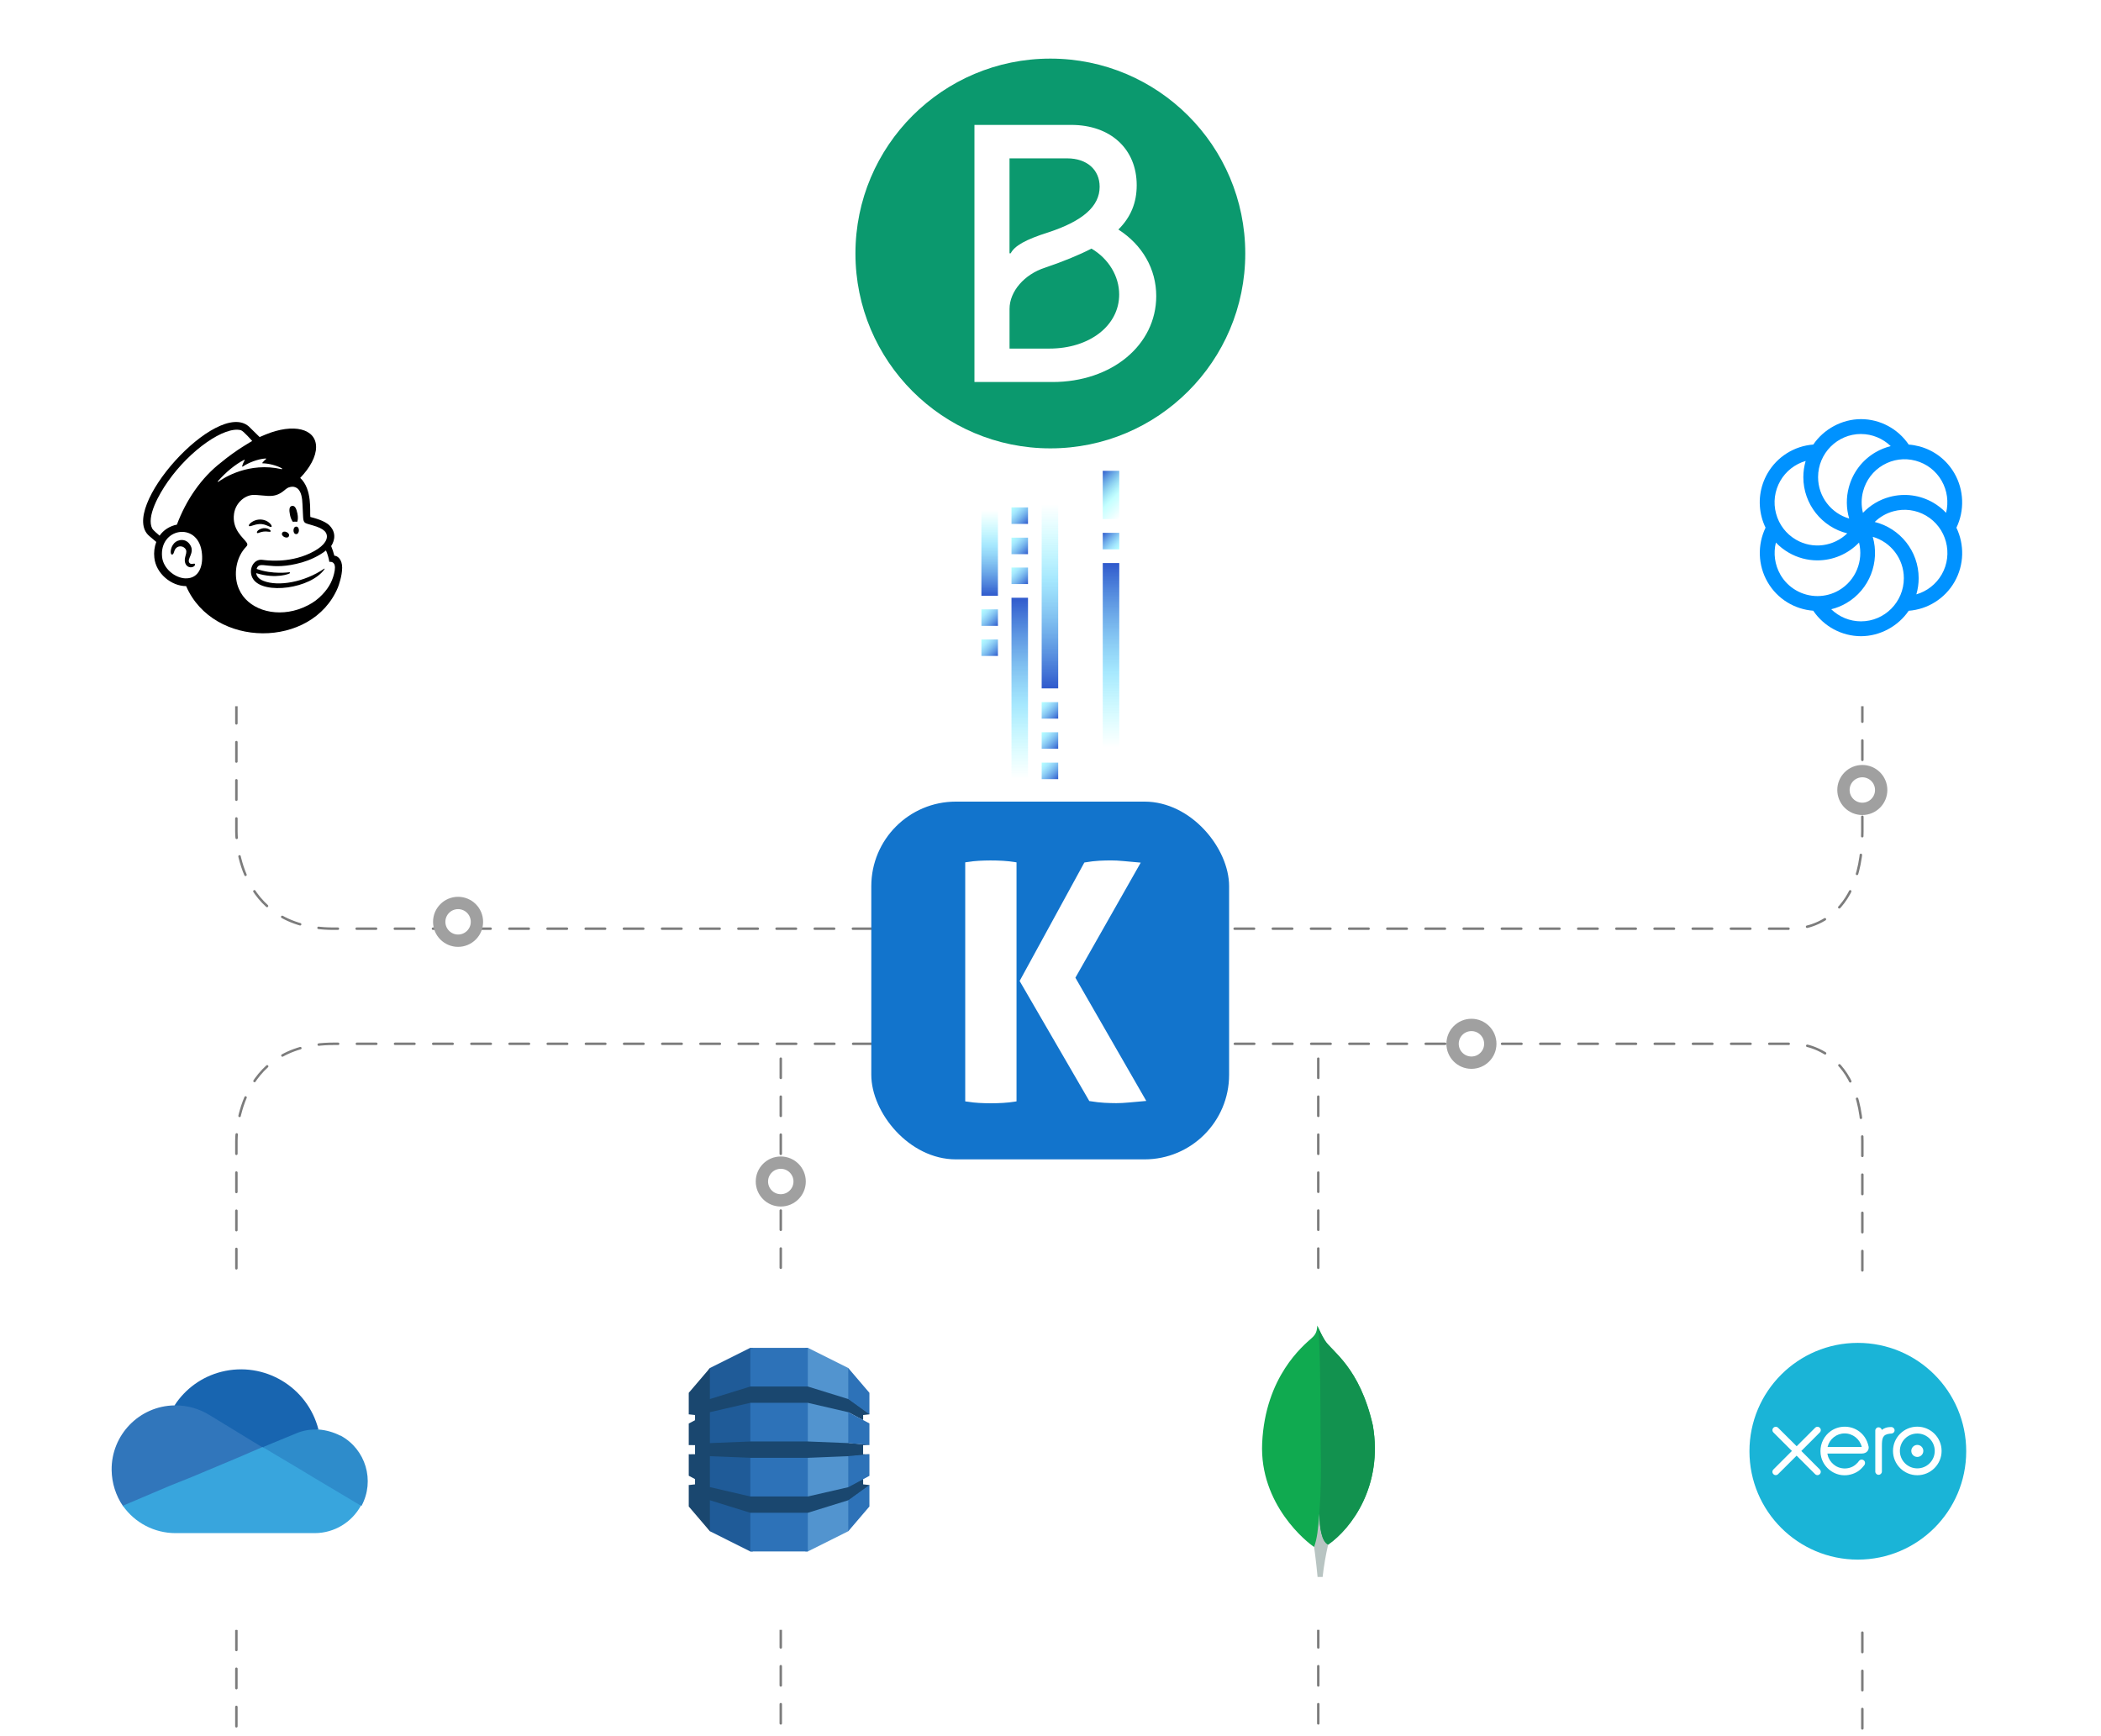 <?xml version="1.0" encoding="UTF-8"?>
<svg xmlns="http://www.w3.org/2000/svg" xmlns:xlink="http://www.w3.org/1999/xlink" viewBox="0 0 852 704.12">
  <defs>
    <style>
      .cls-1 {
        filter: url(#drop-shadow-6);
      }

      .cls-1, .cls-2, .cls-3, .cls-4, .cls-5, .cls-6, .cls-7, .cls-8, .cls-9, .cls-10, .cls-11, .cls-12, .cls-13, .cls-14, .cls-15, .cls-16, .cls-17, .cls-18, .cls-19, .cls-20, .cls-21, .cls-22, .cls-23, .cls-24, .cls-25, .cls-26, .cls-27, .cls-28, .cls-29, .cls-30, .cls-31, .cls-32, .cls-33, .cls-34, .cls-35, .cls-36, .cls-37 {
        stroke-width: 0px;
      }

      .cls-1, .cls-9, .cls-16, .cls-38, .cls-26, .cls-31, .cls-36, .cls-37 {
        fill: #fff;
      }

      .cls-2 {
        fill: url(#linear-gradient-12);
      }

      .cls-39 {
        stroke-dasharray: 0 0 7.8 7.6;
      }

      .cls-39, .cls-40 {
        fill: none;
        stroke: #7c7c7c;
        stroke-linecap: round;
      }

      .cls-39, .cls-40, .cls-38 {
        stroke-miterlimit: 10;
      }

      .cls-3 {
        fill: url(#linear-gradient);
      }

      .cls-4 {
        fill: #000;
      }

      .cls-5 {
        fill: #38a5dd;
      }

      .cls-6 {
        fill: #2d72b8;
      }

      .cls-7 {
        fill: url(#linear-gradient-6);
      }

      .cls-8 {
        fill: #1f5b98;
      }

      .cls-9 {
        filter: url(#drop-shadow-4);
      }

      .cls-10 {
        fill: url(#linear-gradient-11);
      }

      .cls-11 {
        fill: url(#linear-gradient-5);
      }

      .cls-12 {
        fill: #b8c4c2;
      }

      .cls-13 {
        fill: #2e8ccb;
      }

      .cls-14 {
        fill: #0092ff;
        fill-rule: evenodd;
      }

      .cls-15 {
        fill: #1274cc;
      }

      .cls-16 {
        filter: url(#drop-shadow-3);
      }

      .cls-17 {
        fill: #0b996e;
      }

      .cls-40 {
        stroke-dasharray: 0 0 7.88 7.6;
      }

      .cls-18 {
        fill: url(#linear-gradient-13);
      }

      .cls-19 {
        fill: url(#linear-gradient-14);
      }

      .cls-20 {
        fill: url(#linear-gradient-2);
      }

      .cls-21 {
        fill: url(#linear-gradient-7);
      }

      .cls-22 {
        fill: url(#linear-gradient-3);
      }

      .cls-38 {
        stroke: #a0a0a0;
        stroke-width: 5px;
      }

      .cls-23 {
        fill: #12924f;
      }

      .cls-24 {
        fill: url(#linear-gradient-9);
      }

      .cls-25 {
        fill: #5294cf;
      }

      .cls-26 {
        filter: url(#drop-shadow-2);
      }

      .cls-27 {
        fill: #10aa50;
      }

      .cls-28 {
        fill: url(#linear-gradient-8);
      }

      .cls-29 {
        fill: #1865b0;
      }

      .cls-30 {
        fill: #3176bb;
      }

      .cls-32 {
        fill: #1a476f;
      }

      .cls-33 {
        fill: #1ab4d7;
      }

      .cls-34 {
        fill: url(#linear-gradient-10);
      }

      .cls-35 {
        fill: url(#linear-gradient-4);
      }

      .cls-36 {
        filter: url(#drop-shadow-5);
      }

      .cls-37 {
        filter: url(#drop-shadow-1);
      }
    </style>
    <filter id="drop-shadow-1" filterUnits="userSpaceOnUse">
      <feOffset dx="0" dy="0"/>
      <feGaussianBlur result="blur" stdDeviation="8"/>
      <feFlood flood-color="#000" flood-opacity=".13"/>
      <feComposite in2="blur" operator="in"/>
      <feComposite in="SourceGraphic"/>
    </filter>
    <filter id="drop-shadow-2" filterUnits="userSpaceOnUse">
      <feOffset dx="0" dy="0"/>
      <feGaussianBlur result="blur-2" stdDeviation="8"/>
      <feFlood flood-color="#000" flood-opacity=".13"/>
      <feComposite in2="blur-2" operator="in"/>
      <feComposite in="SourceGraphic"/>
    </filter>
    <filter id="drop-shadow-3" filterUnits="userSpaceOnUse">
      <feOffset dx="0" dy="0"/>
      <feGaussianBlur result="blur-3" stdDeviation="8"/>
      <feFlood flood-color="#000" flood-opacity=".13"/>
      <feComposite in2="blur-3" operator="in"/>
      <feComposite in="SourceGraphic"/>
    </filter>
    <filter id="drop-shadow-4" filterUnits="userSpaceOnUse">
      <feOffset dx="0" dy="0"/>
      <feGaussianBlur result="blur-4" stdDeviation="8"/>
      <feFlood flood-color="#000" flood-opacity=".13"/>
      <feComposite in2="blur-4" operator="in"/>
      <feComposite in="SourceGraphic"/>
    </filter>
    <filter id="drop-shadow-5" filterUnits="userSpaceOnUse">
      <feOffset dx="0" dy="0"/>
      <feGaussianBlur result="blur-5" stdDeviation="8"/>
      <feFlood flood-color="#000" flood-opacity=".13"/>
      <feComposite in2="blur-5" operator="in"/>
      <feComposite in="SourceGraphic"/>
    </filter>
    <filter id="drop-shadow-6" filterUnits="userSpaceOnUse">
      <feOffset dx="0" dy="0"/>
      <feGaussianBlur result="blur-6" stdDeviation="8"/>
      <feFlood flood-color="#000" flood-opacity=".13"/>
      <feComposite in2="blur-6" operator="in"/>
      <feComposite in="SourceGraphic"/>
    </filter>
    <linearGradient id="linear-gradient" x1="530.15" y1="748.07" x2="530.15" y2="674.67" gradientTransform="translate(-116.61 -432.23)" gradientUnits="userSpaceOnUse">
      <stop offset="0" stop-color="#6cffff" stop-opacity="0"/>
      <stop offset=".41" stop-color="#6ad8fd" stop-opacity=".6"/>
      <stop offset="1" stop-color="#2f59cc"/>
    </linearGradient>
    <linearGradient id="linear-gradient-2" x1="567.15" y1="735.41" x2="567.15" y2="660.6" gradientTransform="translate(-116.61 -432.23)" gradientUnits="userSpaceOnUse">
      <stop offset="0" stop-color="#6cffff" stop-opacity="0"/>
      <stop offset=".41" stop-color="#6ad8fd" stop-opacity=".6"/>
      <stop offset="1" stop-color="#2f59cc"/>
    </linearGradient>
    <linearGradient id="linear-gradient-3" x1="-384.72" y1="655.05" x2="-378.02" y2="648.35" gradientTransform="translate(69.18 -432.23) rotate(-180) scale(1 -1)" gradientUnits="userSpaceOnUse">
      <stop offset="0" stop-color="#6cffff" stop-opacity=".5"/>
      <stop offset=".25" stop-color="#6ad8fd" stop-opacity=".6"/>
      <stop offset="1" stop-color="#2f59cc"/>
    </linearGradient>
    <linearGradient id="linear-gradient-4" x1="-387.91" y1="639.53" x2="-374.77" y2="626.39" gradientTransform="translate(69.18 -432.23) rotate(-180) scale(1 -1)" gradientUnits="userSpaceOnUse">
      <stop offset="0" stop-color="#6cffff" stop-opacity="0"/>
      <stop offset=".41" stop-color="#6cffff" stop-opacity=".4"/>
      <stop offset="1" stop-color="#2f59cc"/>
    </linearGradient>
    <linearGradient id="linear-gradient-5" x1="-590.3" y1="1184.06" x2="-590.3" y2="1109.25" gradientTransform="translate(-164.53 1388.44) rotate(-180)" xlink:href="#linear-gradient"/>
    <linearGradient id="linear-gradient-6" x1="-565.86" y1="1181.46" x2="-565.86" y2="1146.81" gradientTransform="translate(-164.53 1388.44) rotate(-180)" xlink:href="#linear-gradient"/>
    <linearGradient id="linear-gradient-7" x1="691.81" y1="1110.34" x2="698.51" y2="1103.64" gradientTransform="translate(-293.83 1357.47) scale(1 -1)" xlink:href="#linear-gradient-3"/>
    <linearGradient id="linear-gradient-8" x1="691.84" y1="1098.11" x2="698.54" y2="1091.4" gradientTransform="translate(-293.83 1357.47) scale(1 -1)" xlink:href="#linear-gradient-3"/>
    <linearGradient id="linear-gradient-9" x1="716.25" y1="1072.7" x2="722.95" y2="1066" gradientTransform="translate(-293.83 1357.47) scale(1 -1)" xlink:href="#linear-gradient-3"/>
    <linearGradient id="linear-gradient-10" x1="716.28" y1="1060.47" x2="722.98" y2="1053.77" gradientTransform="translate(-293.83 1357.47) scale(1 -1)" xlink:href="#linear-gradient-3"/>
    <linearGradient id="linear-gradient-11" x1="716.28" y1="1048.14" x2="722.98" y2="1041.44" gradientTransform="translate(-293.83 1357.47) scale(1 -1)" xlink:href="#linear-gradient-3"/>
    <linearGradient id="linear-gradient-12" x1="704.01" y1="1151.68" x2="710.72" y2="1144.98" gradientTransform="translate(-293.83 1357.47) scale(1 -1)" xlink:href="#linear-gradient-3"/>
    <linearGradient id="linear-gradient-13" x1="704.04" y1="1139.39" x2="710.75" y2="1132.69" gradientTransform="translate(-293.83 1357.47) scale(1 -1)" xlink:href="#linear-gradient-3"/>
    <linearGradient id="linear-gradient-14" x1="704.04" y1="1127.26" x2="710.75" y2="1120.56" gradientTransform="translate(-293.83 1357.47) scale(1 -1)" xlink:href="#linear-gradient-3"/>
  </defs>
  <g id="Graphic">
    <line class="cls-39" x1="534.59" y1="698.98" x2="534.59" y2="423.35"/>
    <line class="cls-39" x1="316.62" y1="698.98" x2="316.62" y2="423.35"/>
    <path class="cls-40" d="M95.86,700.17v-237.46s-.66-39.36,39.36-39.36h592.03s27.97-.88,27.97,39.36v240.91"/>
    <path class="cls-40" d="M95.86,161.67v175.63s-.66,39.36,39.36,39.36h592.03s27.97.88,27.97-39.36v-179.08"/>
    <g>
      <rect class="cls-15" x="353.33" y="325.12" width="145.1" height="145.1" rx="34.3" ry="34.3"/>
      <g>
        <path class="cls-31" d="M436.09,396.55l26.5-46.68-1.1-.1c-2.03-.18-3.98-.35-5.84-.53-1.87-.18-3.59-.27-5.11-.27-1.41,0-2.97.04-4.75.13-1.75.09-3.68.32-5.73.67l-.34.06-26.24,48.04,28.25,48.69.33.05c2.15.36,4.12.58,5.85.67,1.75.09,3.35.14,4.75.14,1.5,0,3.24-.09,5.18-.27,1.9-.18,3.87-.36,5.9-.53l1.1-.1-28.76-50Z"/>
        <path class="cls-31" d="M406.64,349.12c-3.44-.19-6.56-.17-9.64,0-1.63.09-3.3.27-4.98.54l-.6.1v96.93l.6.1c1.68.27,3.36.45,4.98.54,1.62.09,3.24.14,4.82.14s3.2-.05,4.82-.14c1.62-.09,3.3-.27,4.98-.54l.6-.1v-96.93l-.6-.1c-1.68-.26-3.36-.45-4.98-.54Z"/>
      </g>
    </g>
    <rect class="cls-37" x="680.97" y="516.18" width="144.85" height="144.85" rx="34.3" ry="34.3"/>
    <rect class="cls-26" x="24.79" y="516.18" width="144.85" height="144.85" rx="34.3" ry="34.3"/>
    <rect class="cls-16" x="682.24" y="141.59" width="144.85" height="144.85" rx="34.3" ry="34.3"/>
    <rect class="cls-9" x="26.06" y="141.59" width="144.85" height="144.85" rx="34.3" ry="34.3"/>
    <rect class="cls-36" x="243.51" y="516.18" width="144.85" height="144.85" rx="34.3" ry="34.3"/>
    <rect class="cls-1" x="462.24" y="516.18" width="144.85" height="144.85" rx="34.3" ry="34.3"/>
    <circle class="cls-38" cx="185.76" cy="373.88" r="7.65"/>
    <circle class="cls-38" cx="755.21" cy="320.41" r="7.65"/>
    <circle class="cls-38" cx="596.7" cy="423.35" r="7.65"/>
    <circle class="cls-38" cx="316.62" cy="479.2" r="7.65"/>
  </g>
  <g id="Layer_21" data-name="Layer 21">
    <g>
      <rect class="cls-3" x="410.18" y="242.44" width="6.7" height="73.41"/>
      <rect class="cls-20" x="447.19" y="228.37" width="6.7" height="74.81"/>
      <rect class="cls-22" x="447.19" y="216.11" width="6.7" height="6.7"/>
      <rect class="cls-35" x="447.19" y="190.96" width="6.7" height="19.58"/>
      <rect class="cls-11" x="422.42" y="204.39" width="6.7" height="74.81"/>
      <rect class="cls-7" x="397.98" y="206.98" width="6.7" height="34.65"/>
      <rect class="cls-21" x="397.98" y="247.14" width="6.7" height="6.7"/>
      <rect class="cls-28" x="397.98" y="259.34" width="6.7" height="6.7"/>
      <rect class="cls-24" x="422.42" y="284.77" width="6.7" height="6.7"/>
      <rect class="cls-34" x="422.42" y="296.98" width="6.7" height="6.7"/>
      <rect class="cls-10" x="422.42" y="309.3" width="6.7" height="6.7"/>
      <rect class="cls-2" x="410.18" y="205.79" width="6.7" height="6.7"/>
      <rect class="cls-18" x="410.18" y="218.06" width="6.7" height="6.7"/>
      <rect class="cls-19" x="410.18" y="230.18" width="6.7" height="6.7"/>
    </g>
  </g>
  <g id="New">
    <g>
      <circle class="cls-17" cx="425.94" cy="102.81" r="79.04"/>
      <path class="cls-31" d="M453.52,93.1c5.06-5.05,7.44-10.89,7.44-17.99,0-14.67-10.6-24.45-26.57-24.45h-39.23v104.28h31.64c24.05,0,42.08-14.99,42.08-34.87,0-10.89-5.53-20.66-15.35-26.98ZM409.39,64.23h23.41c7.91,0,13.13,4.57,13.13,11.52,0,7.89-6.8,13.88-20.72,18.46-9.49,2.99-13.76,5.52-15.35,8.52h-.48s0-38.49,0-38.49ZM425.52,141.38h-16.13v-16.09c0-7.1,6.01-14.04,14.4-16.73,7.44-2.53,13.6-5.05,18.83-7.73,6.96,4.11,11.23,11.2,11.23,18.62,0,12.62-12.02,21.93-28.32,21.93Z"/>
    </g>
  </g>
  <g id="Data_Comp_Mix" data-name="Data Comp Mix">
    <g>
      <g id="Xero">
        <path id="path20" class="cls-33" d="M753.39,632.55c24.27,0,43.95-19.68,43.95-43.95s-19.68-43.95-43.95-43.95-43.95,19.68-43.95,43.95,19.68,43.95,43.95,43.95"/>
        <path id="path22" class="cls-31" d="M730.48,588.48l7.5-7.52c.25-.25.39-.59.39-.94,0-.74-.6-1.34-1.34-1.34-.36,0-.7.14-.96.4,0,0-7.49,7.49-7.49,7.49l-7.53-7.5c-.25-.25-.59-.39-.95-.39-.74,0-1.34.6-1.34,1.34,0,.36.14.7.4.96l7.5,7.5-7.5,7.51c-.26.26-.41.6-.41.96,0,.74.6,1.34,1.34,1.34.36,0,.7-.14.95-.39l7.52-7.51,7.49,7.48c.27.27.61.42.97.42.74,0,1.34-.6,1.34-1.34,0-.36-.14-.69-.39-.95l-7.5-7.51Z"/>
        <path id="path24" class="cls-31" d="M775.07,588.47c0,1.35,1.09,2.44,2.44,2.44s2.44-1.1,2.44-2.44-1.1-2.44-2.44-2.44-2.44,1.1-2.44,2.44"/>
        <path id="path26" class="cls-31" d="M770.44,588.48c0-3.9,3.17-7.07,7.07-7.07s7.07,3.17,7.07,7.07-3.17,7.07-7.07,7.07-7.07-3.17-7.07-7.07M767.65,588.48c0,5.43,4.42,9.85,9.85,9.85s9.86-4.42,9.86-9.85-4.42-9.85-9.86-9.85-9.85,4.42-9.85,9.85"/>
        <path id="path28" class="cls-31" d="M766.96,578.79h-.41c-1.24,0-2.44.39-3.44,1.16-.13-.6-.67-1.06-1.31-1.06-.74,0-1.33.59-1.33,1.33,0,0,0,16.6,0,16.6,0,.74.6,1.34,1.34,1.34s1.34-.6,1.34-1.34c0,0,0-10.21,0-10.21,0-3.4.31-4.78,3.22-5.14.27-.03.56-.03.56-.03.8-.03,1.36-.58,1.36-1.32s-.6-1.34-1.35-1.34"/>
        <path id="path30" class="cls-31" d="M741.15,586.85s0-.08,0-.11c.78-3.08,3.57-5.37,6.9-5.37s6.19,2.34,6.93,5.48h-13.83ZM757.73,586.6c-.58-2.74-2.08-4.99-4.37-6.44-3.34-2.12-7.75-2-10.98.29-2.63,1.87-4.15,4.94-4.15,8.09,0,.79.1,1.59.29,2.38.99,3.91,4.36,6.87,8.36,7.36,1.19.14,2.35.08,3.55-.24,1.03-.25,2.03-.67,2.95-1.26.95-.61,1.75-1.42,2.52-2.39.02-.02.03-.03.05-.05.54-.66.44-1.61-.15-2.06-.5-.38-1.33-.53-1.98.3-.14.2-.3.41-.47.61-.52.58-1.17,1.13-1.94,1.57-.99.53-2.11.83-3.3.83-3.91-.04-6-2.77-6.74-4.72-.13-.36-.23-.74-.3-1.13,0-.07-.02-.14-.02-.21.81,0,14.03,0,14.03,0,1.92-.04,2.96-1.4,2.67-2.95"/>
      </g>
      <g id="MicrosoftCloud">
        <path class="cls-29" d="M106.49,592.06s22.26-12.47,22.65-12.29c-4.44-17.3-22.03-27.76-39.35-23.4-7.83,1.98-14.62,6.84-19,13.62.2,0,35.7,22.06,35.7,22.06Z"/>
        <path class="cls-30" d="M84.8,573.83h0c-4.1-2.51-8.82-3.83-13.62-3.83h-.39c-14.3.22-25.72,11.98-25.52,26.28.08,5.21,1.68,10.28,4.61,14.58l35.69-3.63,20.92-20.16-21.69-13.25Z"/>
        <path class="cls-13" d="M129.32,579.78h-1.34c-2.84-.02-5.65.57-8.25,1.73h0l-13.04,5.38,14.19,15.74,25.71,8.15c5.53-10.22,1.73-23-8.49-28.53h-.15c-2.7-1.37-5.64-2.21-8.65-2.46Z"/>
        <path class="cls-5" d="M127.98,599.74l-5.38-3.26-12.27-7.3-3.85-2.3-9.78,4.22-19.07,8-8.64,3.45-19.18,8.15c4.87,6.95,12.81,11.09,21.3,11.11h56.61c7.77-.05,14.9-4.31,18.63-11.13l-18.38-10.95Z"/>
      </g>
      <g id="Sendinblue">
        <path class="cls-14" d="M787.39,233.01c-2.25,3.91-5.94,6.8-10.27,8.06.62-2.13.94-4.33.94-6.55,0-11.04-7.61-20.29-17.82-22.82,2.12-2.07,4.73-3.56,7.59-4.33,4.45-1.21,9.21-.58,13.2,1.75,8.3,4.82,11.16,15.54,6.37,23.89M754.67,252.01c-4.54,0-8.86-1.81-12.07-4.91,2.14-.53,4.2-1.35,6.1-2.46,9.5-5.52,13.67-16.77,10.74-26.92,7.27,2.09,12.61,8.83,12.61,16.8,0,9.64-7.8,17.49-17.39,17.49M721.96,233.01c-2.27-3.96-2.86-8.62-1.8-12.95,1.52,1.59,3.26,2.96,5.17,4.07,3.54,2.06,7.56,3.15,11.65,3.15,6.38,0,12.49-2.62,16.9-7.23,1.82,7.38-1.3,15.38-8.17,19.37-2.63,1.53-5.62,2.34-8.67,2.34-6.23,0-11.99-3.33-15.09-8.74M721.96,195.02c2.25-3.91,5.94-6.8,10.27-8.06-.62,2.13-.94,4.33-.94,6.55,0,11.03,7.6,20.29,17.81,22.81-5.44,5.29-13.91,6.57-20.77,2.58-4.02-2.34-6.9-6.11-8.1-10.62-1.21-4.48-.58-9.25,1.74-13.27M754.67,176.03c4.54,0,8.86,1.81,12.06,4.91-2.14.53-4.19,1.36-6.1,2.46-5.41,3.14-9.28,8.21-10.9,14.28-1.11,4.15-1.06,8.52.15,12.63-7.27-2.1-12.61-8.83-12.61-16.8,0-9.64,7.8-17.49,17.39-17.49M787.39,195.02c2.27,3.96,2.86,8.63,1.79,12.97-1.52-1.6-3.26-2.98-5.16-4.09-5.41-3.14-11.71-3.97-17.75-2.35-4.13,1.11-7.87,3.35-10.81,6.45-.72-2.88-.7-5.9.07-8.77,1.2-4.51,4.08-8.28,8.1-10.62,4.02-2.33,8.71-2.96,13.2-1.75,4.49,1.21,8.24,4.1,10.56,8.15M792.58,192.01c-3.12-5.44-8.17-9.33-14.2-10.96-1.43-.38-2.89-.63-4.36-.74-4.33-6.4-11.59-10.32-19.35-10.32s-15.13,4.09-19.34,10.31c-7.68.57-14.69,4.94-18.57,11.7-3.13,5.44-3.95,11.78-2.34,17.85.38,1.43.9,2.83,1.55,4.16-3.35,6.97-3.09,15.26.79,22.01,4.01,6.99,11.09,11.12,18.55,11.68,4.33,6.41,11.61,10.33,19.36,10.33s15.13-4.09,19.34-10.31c7.68-.57,14.69-4.94,18.57-11.69,4.02-6.99,4.04-15.22.79-22,3.35-6.97,3.09-15.26-.79-22.02"/>
      </g>
      <g id="AmazonDynamoDB">
        <path class="cls-25" d="M326.6,629.24h1l16.39-8.2.27-.39v-65.42l-.27-.39-16.39-8.19h-1.02v82.57"/>
        <path class="cls-8" d="M305.27,629.24h-1.02l-16.38-8.2-.33-.57-.17-64.9.5-.72,16.38-8.19h1.03v82.57"/>
        <path class="cls-6" d="M304.28,546.67h23.31v82.57h-23.31v-82.57Z"/>
        <path class="cls-32" d="M352.57,586.1l-.55-.12-7.91-.74-.12.06-16.4-.66h-23.31l-16.4.66v-12.51h-.02s.02-.03.02-.03l16.4-3.8h23.31l16.4,3.8,6.03,3.21v-2.06l2.55-.28-.26-.51-8.07-5.77-.25.08-16.4-5.08h-23.31l-16.4,5.08v-12.57l-8.58,10.05v8.78l.07-.05,2.48.27v2.1l-2.55,1.36v8.73h.07s2.48.03,2.48.03v3.67l-2.14.03-.41-.04v8.74l2.55,1.37v2.13l-2.44.27-.11-.08v8.78l8.58,10.05v-12.57l16.4,5.08h23.31l16.45-5.1.22.1,7.96-5.68.35-.57-2.55-.28v-2.08l-.33-.13-5.45,2.94-.2.41-16.45,3.78h0s-23.31,0-23.31,0h0s-16.4-3.8-16.4-3.8v-12.55l16.4.65v.02h23.31l16.4-.67.37.17,7.66-.66.54-.26-2.55-.04v-3.67l2.55-.04"/>
        <path class="cls-6" d="M343.99,608.48v12.57l8.58-10.05v-8.72l-8.53,6.19h-.05M343.99,603.17h.05s8.53-4.6,8.53-4.6v-8.77l-8.58.79v12.58M344.04,572.77h-.05s0,12.52,0,12.52l8.58.8v-8.77l-8.53-4.56M344.04,567.47l8.53,6.16v-8.72l-8.58-10.05v12.57l.05.02v.03"/>
      </g>
      <path id="Mailchimp" class="cls-4" d="M118.75,211.63c.59-.08,1.18-.08,1.78,0,.31-.73.37-1.99.08-3.36-.43-2.03-1-3.27-2.19-3.08-1.19.19-1.23,1.67-.81,3.71.24,1.14.67,2.13,1.14,2.73h0ZM108.52,213.25c.85.38,1.38.62,1.58.41.36-.37-.67-1.79-2.31-2.5-1.93-.8-4.16-.53-5.84.7-.58.42-1.11,1-1.03,1.35.16.71,1.91-.52,4.31-.67,1.34-.08,2.44.33,3.29.71h0ZM106.8,214.23c-1.73.27-2.86,1.25-2.57,1.93.17.06.22.15.99-.15,1.14-.43,2.37-.56,3.57-.37.56.06.82.1.94-.09.28-.43-1.09-1.53-2.94-1.31ZM117.15,217.49c.65-1.31-2.08-2.66-2.73-1.34s2.09,2.65,2.73,1.33h0s0,0,0,0ZM120.14,213.59c-1.46-.03-1.52,3.02-.05,3.04,1.47.02,1.52-3.02.05-3.05h0s0,0,0,0ZM78.37,228.65c-.25.06-1.14.27-1.62-.45-.99-1.53,2.12-3.89.57-6.83-1.74-3.34-5.31-2.59-6.69-1.06-1.66,1.83-1.66,4.49-.95,4.6.82.11.78-1.24,1.41-2.22.45-.69,1.22-1.11,2.06-1.11.48,0,.95.14,1.35.4,2.21,1.45.26,3.39.44,5.47.26,3.18,3.51,3.13,4.12,1.72.08-.14.06-.32-.04-.45,0,.17.13-.25-.64-.07h0s0,0,0,0ZM135.59,225.39c-.64-2.24-.49-1.76-1.3-3.92.47-.7,2.92-4.58-.59-8.26-1.98-2.09-6.47-3.16-7.85-3.54-.28-2.17.89-11.2-4.11-15.84,3.97-4.12,6.45-8.65,6.44-12.53-.01-7.47-9.19-9.73-20.51-5.05l-2.39,1.01s-4.34-4.25-4.4-4.31c-12.9-11.25-53.23,33.58-40.33,44.46l2.82,2.39c-.76,2.04-1.03,4.23-.78,6.4.64,6.38,6.87,11.53,12.89,11.52,11.02,25.4,51.14,25.44,61.53.58.33-.85,1.74-4.7,1.74-8.09s-1.92-4.82-3.15-4.82h0ZM75.26,234.58c-4.35-.12-9.06-4.04-9.53-8.69-1.18-11.7,14.17-14.37,16.04-2.35.87,5.66-.89,11.17-6.51,11.03h0s0,0,0,0ZM71.73,212.78c-2.9.57-5.45,2.21-7.01,4.48-.93-.78-2.67-2.29-2.98-2.86-2.48-4.75,2.71-13.94,6.36-19.13,8.99-12.83,23.07-22.55,29.6-20.78,1.06.3,4.57,4.37,4.57,4.37,0,0-6.52,3.62-12.56,8.66-8.14,6.27-14.29,15.39-17.98,25.27h0ZM117.33,232.09s-6.82,1.01-13.27-1.35c1.18-3.85,5.15,1.16,18.4-2.64,2.92-.84,6.75-2.48,9.74-4.84.64,1.48,1.1,3.04,1.36,4.64.7-.13,2.72-.1,2.18,3.45-.63,3.79-2.24,6.87-4.95,9.71-1.69,1.83-3.71,3.34-5.94,4.45-1.25.65-2.54,1.2-3.88,1.64-10.21,3.34-20.67-.33-24.05-8.21-.27-.6-.5-1.22-.68-1.86-1.44-5.19-.22-11.42,3.6-15.34.23-.25.47-.55.47-.92-.03-.32-.16-.62-.37-.87-1.34-1.93-5.95-5.23-5.03-11.61.67-4.58,4.68-7.81,8.41-7.62l.95.06c1.62.1,3.04.3,4.37.36,2.23.09,4.24-.23,6.61-2.21.8-.67,1.45-1.25,2.53-1.43.89-.22,1.83-.07,2.6.43,1.91,1.27,2.18,4.34,2.28,6.58.05,1.28.21,4.39.26,5.27.12,2.03.65,2.32,1.74,2.67.61.2,1.17.35,2.01.59,2.52.71,4.01,1.43,4.96,2.35.49.48.81,1.1.91,1.77.3,2.17-1.68,4.85-6.93,7.29-8.92,4.14-17.88,2.76-19.18,2.61-3.85-.52-6.04,4.45-3.73,7.86,4.32,6.38,23.37,3.82,28.89-4.07.13-.19.02-.3-.14-.19-7.98,5.46-18.53,7.3-24.52,4.97-.91-.35-2.81-1.23-3.04-3.18,8.32,2.57,13.55.14,13.55.14,0,0,.39-.53-.1-.48h0ZM88.34,195.21c3.19-3.69,7.13-6.9,10.66-8.71.02-.01.05-.02.07-.02.08,0,.14.06.14.14,0,.02,0,.05-.02.07-.28.51-.82,1.59-.99,2.41,0,.01,0,.02,0,.03,0,.08.06.14.14.14.03,0,.06,0,.08-.02,2.19-1.5,6.01-3.1,9.35-3.3h.01c.08,0,.14.07.14.15,0,.04-.02.09-.06.11-.55.43-1.05.92-1.47,1.48-.02.02-.03.05-.03.08,0,.08.06.14.14.14,2.35.02,5.66.84,7.83,2.05.14.08.04.36-.12.33-13.27-3.05-23.5,3.53-25.67,5.12-.02.01-.05.02-.08.02-.08,0-.15-.07-.15-.15,0-.03.01-.06.03-.09h-.01,0Z"/>
      <g id="Mongo">
        <path class="cls-27" d="M556.74,578.2c-5.37-23.7-16.58-30.01-19.42-34.47-1.55-2.43-3.12-6.11-3.12-6.11-.15,2.1-.43,3.43-2.22,5.03-3.59,3.2-18.85,15.64-20.14,42.56-1.2,25.1,18.45,40.59,21.06,42.19,1.99.98,4.44.02,5.6-.88,9.47-6.5,22.42-23.84,18.23-48.32"/>
        <path class="cls-12" d="M535,614.03c-.49,6.22-.85,9.83-2.1,13.38,0,0,.83,5.91,1.4,12.18h2.05c.49-4.41,1.24-8.8,2.24-13.12-2.65-1.3-3.48-6.98-3.58-12.44Z"/>
        <path class="cls-23" d="M538.58,626.47c-2.68-1.24-3.46-7.04-3.58-12.44.66-8.91.85-17.85.57-26.79-.14-4.69.07-43.42-1.15-49.09.5,1.11,1.69,3.72,2.89,5.58,2.86,4.46,14.06,10.77,19.42,34.47,4.18,24.42-8.69,41.73-18.15,48.27Z"/>
      </g>
    </g>
  </g>
</svg>
